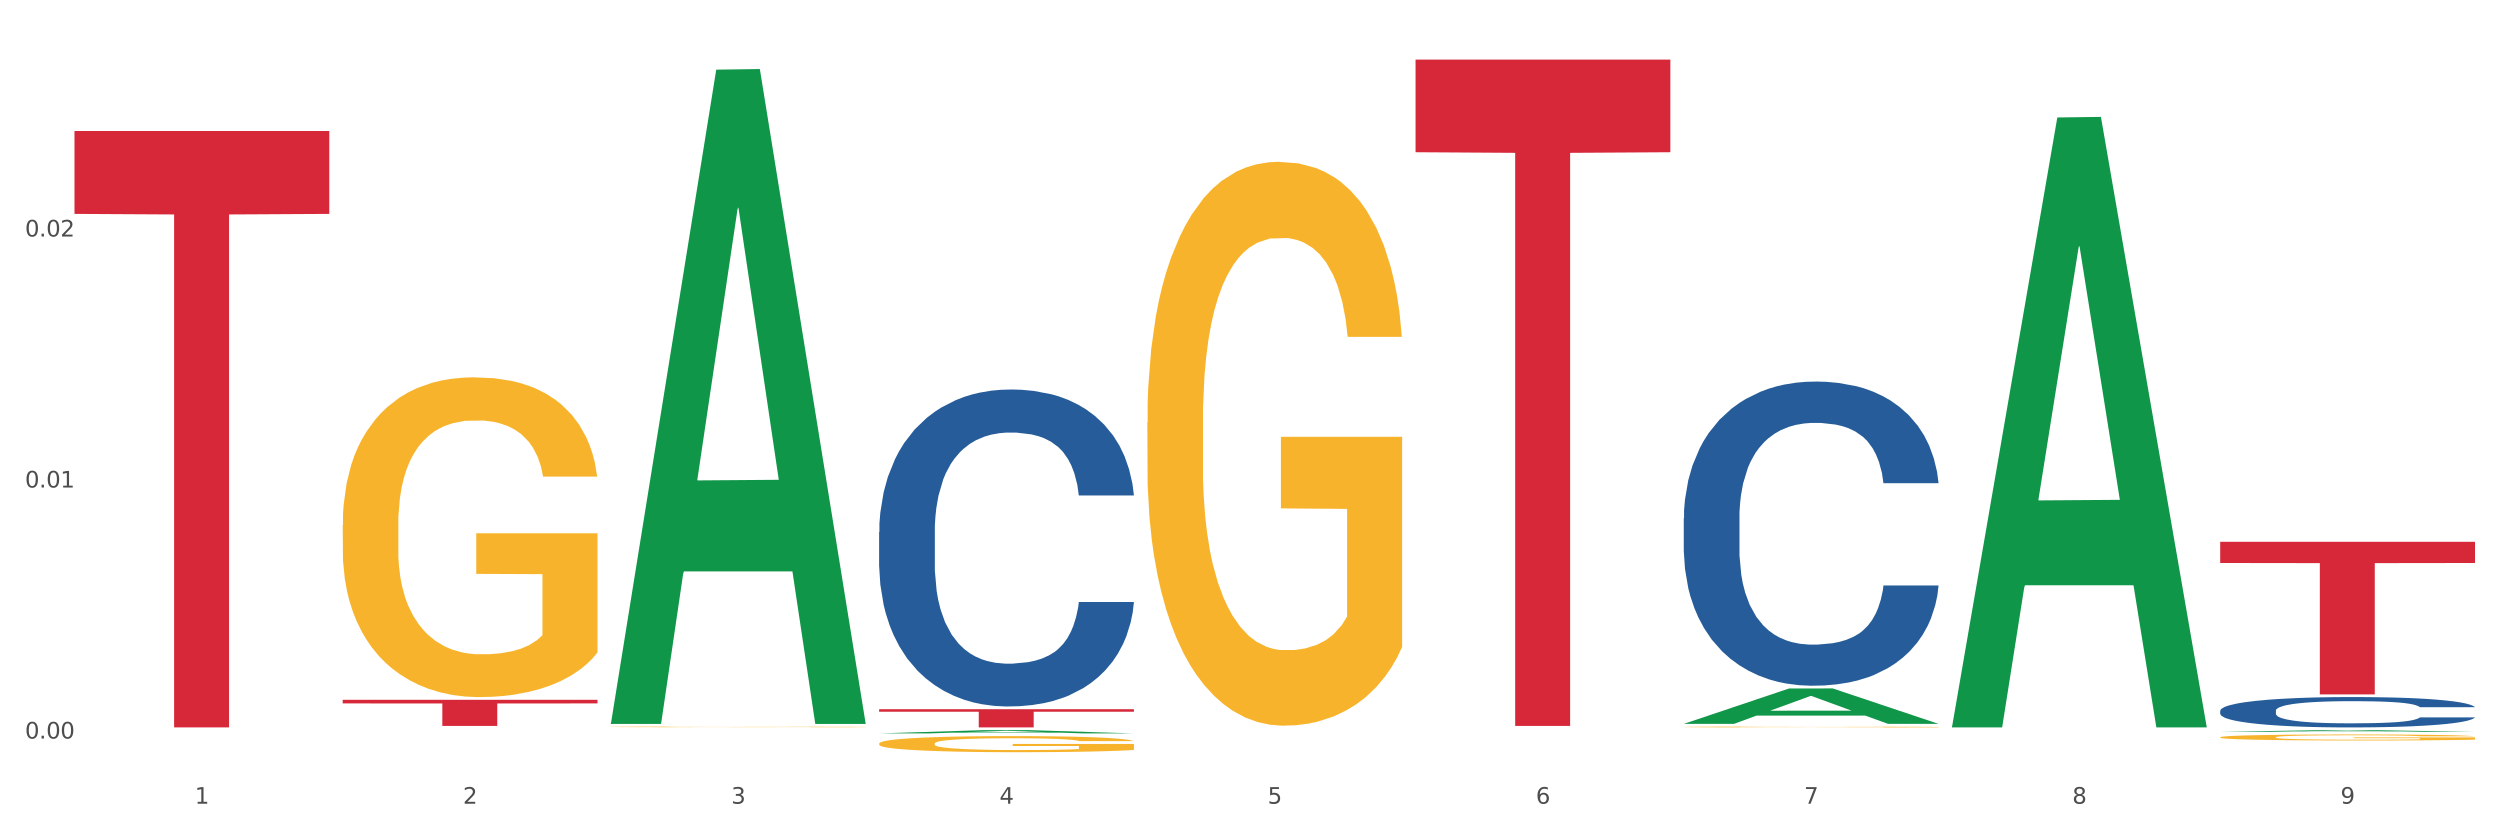 <?xml version="1.0" encoding="utf-8" standalone="no"?>
<!DOCTYPE svg PUBLIC "-//W3C//DTD SVG 1.1//EN"
  "http://www.w3.org/Graphics/SVG/1.1/DTD/svg11.dtd">
<svg xmlns:xlink="http://www.w3.org/1999/xlink" width="1080pt" height="360pt" viewBox="0 0 1080 360" xmlns="http://www.w3.org/2000/svg" version="1.1">
 <rect x="0" y="0" width="1080" height="360" fill="#333333" stroke="none"/>
 <defs>
  <style type="text/css">*{stroke-linejoin: round; stroke-linecap: butt}</style>
 </defs>
 <g id="figure_1">
  <g id="patch_1">
   <path d="M 0 360 
L 1080 360 
L 1080 0 
L 0 0 
z
" style="fill: #ffffff; stroke: #ffffff; stroke-linejoin: miter"/>
  </g>
  <g id="axes_1">
   <g id="matplotlib.axis_1">
    <g id="xtick_1">
     <g id="text_1">
      <!-- 1 -->
      <g style="fill: #4d4d4d" transform="translate(84.159 347.204) scale(0.096 -0.096)">
       <defs>
        <path id="DejaVuSans-31" d="M 794 531 
L 1825 531 
L 1825 4091 
L 703 3866 
L 703 4441 
L 1819 4666 
L 2450 4666 
L 2450 531 
L 3481 531 
L 3481 0 
L 794 0 
L 794 531 
z
" transform="scale(0.016)"/>
       </defs>
       <use xlink:href="#DejaVuSans-31"/>
      </g>
     </g>
    </g>
    <g id="xtick_2">
     <g id="text_2">
      <!-- 2 -->
      <g style="fill: #4d4d4d" transform="translate(200.027 347.204) scale(0.096 -0.096)">
       <defs>
        <path id="DejaVuSans-32" d="M 1228 531 
L 3431 531 
L 3431 0 
L 469 0 
L 469 531 
Q 828 903 1448 1529 
Q 2069 2156 2228 2338 
Q 2531 2678 2651 2914 
Q 2772 3150 2772 3378 
Q 2772 3750 2511 3984 
Q 2250 4219 1831 4219 
Q 1534 4219 1204 4116 
Q 875 4013 500 3803 
L 500 4441 
Q 881 4594 1212 4672 
Q 1544 4750 1819 4750 
Q 2544 4750 2975 4387 
Q 3406 4025 3406 3419 
Q 3406 3131 3298 2873 
Q 3191 2616 2906 2266 
Q 2828 2175 2409 1742 
Q 1991 1309 1228 531 
z
" transform="scale(0.016)"/>
       </defs>
       <use xlink:href="#DejaVuSans-32"/>
      </g>
     </g>
    </g>
    <g id="xtick_3">
     <g id="text_3">
      <!-- 3 -->
      <g style="fill: #4d4d4d" transform="translate(315.896 347.204) scale(0.096 -0.096)">
       <defs>
        <path id="DejaVuSans-33" d="M 2597 2516 
Q 3050 2419 3304 2112 
Q 3559 1806 3559 1356 
Q 3559 666 3084 287 
Q 2609 -91 1734 -91 
Q 1441 -91 1130 -33 
Q 819 25 488 141 
L 488 750 
Q 750 597 1062 519 
Q 1375 441 1716 441 
Q 2309 441 2620 675 
Q 2931 909 2931 1356 
Q 2931 1769 2642 2001 
Q 2353 2234 1838 2234 
L 1294 2234 
L 1294 2753 
L 1863 2753 
Q 2328 2753 2575 2939 
Q 2822 3125 2822 3475 
Q 2822 3834 2567 4026 
Q 2313 4219 1838 4219 
Q 1578 4219 1281 4162 
Q 984 4106 628 3988 
L 628 4550 
Q 988 4650 1302 4700 
Q 1616 4750 1894 4750 
Q 2613 4750 3031 4423 
Q 3450 4097 3450 3541 
Q 3450 3153 3228 2886 
Q 3006 2619 2597 2516 
z
" transform="scale(0.016)"/>
       </defs>
       <use xlink:href="#DejaVuSans-33"/>
      </g>
     </g>
    </g>
    <g id="xtick_4">
     <g id="text_4">
      <!-- 4 -->
      <g style="fill: #4d4d4d" transform="translate(431.765 347.204) scale(0.096 -0.096)">
       <defs>
        <path id="DejaVuSans-34" d="M 2419 4116 
L 825 1625 
L 2419 1625 
L 2419 4116 
z
M 2253 4666 
L 3047 4666 
L 3047 1625 
L 3713 1625 
L 3713 1100 
L 3047 1100 
L 3047 0 
L 2419 0 
L 2419 1100 
L 313 1100 
L 313 1709 
L 2253 4666 
z
" transform="scale(0.016)"/>
       </defs>
       <use xlink:href="#DejaVuSans-34"/>
      </g>
     </g>
    </g>
    <g id="xtick_5">
     <g id="text_5">
      <!-- 5 -->
      <g style="fill: #4d4d4d" transform="translate(547.634 347.204) scale(0.096 -0.096)">
       <defs>
        <path id="DejaVuSans-35" d="M 691 4666 
L 3169 4666 
L 3169 4134 
L 1269 4134 
L 1269 2991 
Q 1406 3038 1543 3061 
Q 1681 3084 1819 3084 
Q 2600 3084 3056 2656 
Q 3513 2228 3513 1497 
Q 3513 744 3044 326 
Q 2575 -91 1722 -91 
Q 1428 -91 1123 -41 
Q 819 9 494 109 
L 494 744 
Q 775 591 1075 516 
Q 1375 441 1709 441 
Q 2250 441 2565 725 
Q 2881 1009 2881 1497 
Q 2881 1984 2565 2268 
Q 2250 2553 1709 2553 
Q 1456 2553 1204 2497 
Q 953 2441 691 2322 
L 691 4666 
z
" transform="scale(0.016)"/>
       </defs>
       <use xlink:href="#DejaVuSans-35"/>
      </g>
     </g>
    </g>
    <g id="xtick_6">
     <g id="text_6">
      <!-- 6 -->
      <g style="fill: #4d4d4d" transform="translate(663.502 347.204) scale(0.096 -0.096)">
       <defs>
        <path id="DejaVuSans-36" d="M 2113 2584 
Q 1688 2584 1439 2293 
Q 1191 2003 1191 1497 
Q 1191 994 1439 701 
Q 1688 409 2113 409 
Q 2538 409 2786 701 
Q 3034 994 3034 1497 
Q 3034 2003 2786 2293 
Q 2538 2584 2113 2584 
z
M 3366 4563 
L 3366 3988 
Q 3128 4100 2886 4159 
Q 2644 4219 2406 4219 
Q 1781 4219 1451 3797 
Q 1122 3375 1075 2522 
Q 1259 2794 1537 2939 
Q 1816 3084 2150 3084 
Q 2853 3084 3261 2657 
Q 3669 2231 3669 1497 
Q 3669 778 3244 343 
Q 2819 -91 2113 -91 
Q 1303 -91 875 529 
Q 447 1150 447 2328 
Q 447 3434 972 4092 
Q 1497 4750 2381 4750 
Q 2619 4750 2861 4703 
Q 3103 4656 3366 4563 
z
" transform="scale(0.016)"/>
       </defs>
       <use xlink:href="#DejaVuSans-36"/>
      </g>
     </g>
    </g>
    <g id="xtick_7">
     <g id="text_7">
      <!-- 7 -->
      <g style="fill: #4d4d4d" transform="translate(779.371 347.204) scale(0.096 -0.096)">
       <defs>
        <path id="DejaVuSans-37" d="M 525 4666 
L 3525 4666 
L 3525 4397 
L 1831 0 
L 1172 0 
L 2766 4134 
L 525 4134 
L 525 4666 
z
" transform="scale(0.016)"/>
       </defs>
       <use xlink:href="#DejaVuSans-37"/>
      </g>
     </g>
    </g>
    <g id="xtick_8">
     <g id="text_8">
      <!-- 8 -->
      <g style="fill: #4d4d4d" transform="translate(895.24 347.204) scale(0.096 -0.096)">
       <defs>
        <path id="DejaVuSans-38" d="M 2034 2216 
Q 1584 2216 1326 1975 
Q 1069 1734 1069 1313 
Q 1069 891 1326 650 
Q 1584 409 2034 409 
Q 2484 409 2743 651 
Q 3003 894 3003 1313 
Q 3003 1734 2745 1975 
Q 2488 2216 2034 2216 
z
M 1403 2484 
Q 997 2584 770 2862 
Q 544 3141 544 3541 
Q 544 4100 942 4425 
Q 1341 4750 2034 4750 
Q 2731 4750 3128 4425 
Q 3525 4100 3525 3541 
Q 3525 3141 3298 2862 
Q 3072 2584 2669 2484 
Q 3125 2378 3379 2068 
Q 3634 1759 3634 1313 
Q 3634 634 3220 271 
Q 2806 -91 2034 -91 
Q 1263 -91 848 271 
Q 434 634 434 1313 
Q 434 1759 690 2068 
Q 947 2378 1403 2484 
z
M 1172 3481 
Q 1172 3119 1398 2916 
Q 1625 2713 2034 2713 
Q 2441 2713 2670 2916 
Q 2900 3119 2900 3481 
Q 2900 3844 2670 4047 
Q 2441 4250 2034 4250 
Q 1625 4250 1398 4047 
Q 1172 3844 1172 3481 
z
" transform="scale(0.016)"/>
       </defs>
       <use xlink:href="#DejaVuSans-38"/>
      </g>
     </g>
    </g>
    <g id="xtick_9">
     <g id="text_9">
      <!-- 9 -->
      <g style="fill: #4d4d4d" transform="translate(1011.108 347.204) scale(0.096 -0.096)">
       <defs>
        <path id="DejaVuSans-39" d="M 703 97 
L 703 672 
Q 941 559 1184 500 
Q 1428 441 1663 441 
Q 2288 441 2617 861 
Q 2947 1281 2994 2138 
Q 2813 1869 2534 1725 
Q 2256 1581 1919 1581 
Q 1219 1581 811 2004 
Q 403 2428 403 3163 
Q 403 3881 828 4315 
Q 1253 4750 1959 4750 
Q 2769 4750 3195 4129 
Q 3622 3509 3622 2328 
Q 3622 1225 3098 567 
Q 2575 -91 1691 -91 
Q 1453 -91 1209 -44 
Q 966 3 703 97 
z
M 1959 2075 
Q 2384 2075 2632 2365 
Q 2881 2656 2881 3163 
Q 2881 3666 2632 3958 
Q 2384 4250 1959 4250 
Q 1534 4250 1286 3958 
Q 1038 3666 1038 3163 
Q 1038 2656 1286 2365 
Q 1534 2075 1959 2075 
z
" transform="scale(0.016)"/>
       </defs>
       <use xlink:href="#DejaVuSans-39"/>
      </g>
     </g>
    </g>
    <g id="xtick_10"/>
    <g id="xtick_11"/>
    <g id="xtick_12"/>
    <g id="xtick_13"/>
    <g id="xtick_14"/>
    <g id="xtick_15"/>
    <g id="xtick_16"/>
    <g id="xtick_17"/>
   </g>
   <g id="matplotlib.axis_2">
    <g id="ytick_1">
     <g id="text_10">
      <!-- 0.00 -->
      <g style="fill: #4d4d4d" transform="translate(10.8 319.051) scale(0.096 -0.096)">
       <defs>
        <path id="DejaVuSans-30" d="M 2034 4250 
Q 1547 4250 1301 3770 
Q 1056 3291 1056 2328 
Q 1056 1369 1301 889 
Q 1547 409 2034 409 
Q 2525 409 2770 889 
Q 3016 1369 3016 2328 
Q 3016 3291 2770 3770 
Q 2525 4250 2034 4250 
z
M 2034 4750 
Q 2819 4750 3233 4129 
Q 3647 3509 3647 2328 
Q 3647 1150 3233 529 
Q 2819 -91 2034 -91 
Q 1250 -91 836 529 
Q 422 1150 422 2328 
Q 422 3509 836 4129 
Q 1250 4750 2034 4750 
z
" transform="scale(0.016)"/>
        <path id="DejaVuSans-2e" d="M 684 794 
L 1344 794 
L 1344 0 
L 684 0 
L 684 794 
z
" transform="scale(0.016)"/>
       </defs>
       <use xlink:href="#DejaVuSans-30"/>
       <use xlink:href="#DejaVuSans-2e" transform="translate(63.623 0)"/>
       <use xlink:href="#DejaVuSans-30" transform="translate(95.41 0)"/>
       <use xlink:href="#DejaVuSans-30" transform="translate(159.033 0)"/>
      </g>
     </g>
    </g>
    <g id="ytick_2">
     <g id="text_11">
      <!-- 0.01 -->
      <g style="fill: #4d4d4d" transform="translate(10.8 210.611) scale(0.096 -0.096)">
       <use xlink:href="#DejaVuSans-30"/>
       <use xlink:href="#DejaVuSans-2e" transform="translate(63.623 0)"/>
       <use xlink:href="#DejaVuSans-30" transform="translate(95.41 0)"/>
       <use xlink:href="#DejaVuSans-31" transform="translate(159.033 0)"/>
      </g>
     </g>
    </g>
    <g id="ytick_3">
     <g id="text_12">
      <!-- 0.02 -->
      <g style="fill: #4d4d4d" transform="translate(10.8 102.171) scale(0.096 -0.096)">
       <use xlink:href="#DejaVuSans-30"/>
       <use xlink:href="#DejaVuSans-2e" transform="translate(63.623 0)"/>
       <use xlink:href="#DejaVuSans-30" transform="translate(95.41 0)"/>
       <use xlink:href="#DejaVuSans-32" transform="translate(159.033 0)"/>
      </g>
     </g>
    </g>
    <g id="ytick_4"/>
    <g id="ytick_5"/>
    <g id="ytick_6"/>
   </g>
   <g id="PolyCollection_1">
    <path d="M 263.912 312.197 
L 264.026 311.931 
L 309.418 30.089 
L 328.255 29.824 
L 373.988 312.728 
L 352.2 312.728 
L 342.327 246.85 
L 295.46 246.85 
L 295.119 247.913 
L 285.587 312.728 
L 263.912 312.728 
L 263.912 312.197 
L 301.361 207.536 
L 336.426 207.27 
L 319.064 90.123 
L 318.837 89.592 
L 318.61 90.389 
L 301.247 207.27 
L 301.361 207.536 
L 263.912 312.197 
z
" clip-path="url(#pe4e78787ea)" style="fill: #109648"/>
    <path d="M 379.781 321.21 
L 379.911 321.203 
L 379.911 320.975 
L 380.171 320.778 
L 381.471 320.302 
L 383.42 319.908 
L 384.85 319.698 
L 386.279 319.527 
L 387.969 319.355 
L 390.048 319.178 
L 393.817 318.917 
L 396.156 318.784 
L 399.015 318.644 
L 404.213 318.441 
L 407.982 318.327 
L 411.881 318.232 
L 418.249 318.117 
L 422.408 318.067 
L 426.826 318.028 
L 432.155 318.003 
L 436.183 317.997 
L 445.021 318.016 
L 452.558 318.073 
L 456.197 318.117 
L 460.876 318.194 
L 463.345 318.244 
L 467.374 318.346 
L 471.532 318.479 
L 474.391 318.594 
L 478.68 318.809 
L 481.929 319.025 
L 484.918 319.292 
L 486.477 319.476 
L 487.647 319.648 
L 488.687 319.844 
L 489.726 320.156 
L 466.334 320.156 
L 465.424 319.933 
L 463.995 319.724 
L 461.915 319.521 
L 460.096 319.394 
L 456.977 319.235 
L 454.118 319.133 
L 451.129 319.057 
L 447.49 318.994 
L 444.631 318.962 
L 440.602 318.936 
L 432.674 318.943 
L 427.346 318.994 
L 423.707 319.057 
L 421.368 319.114 
L 419.289 319.178 
L 416.949 319.267 
L 414.22 319.4 
L 412.271 319.521 
L 410.322 319.673 
L 408.762 319.825 
L 407.332 320.003 
L 406.163 320.194 
L 405.253 320.39 
L 404.473 320.632 
L 403.824 321.032 
L 403.824 321.902 
L 404.083 322.099 
L 404.733 322.359 
L 405.513 322.556 
L 406.813 322.791 
L 407.982 322.949 
L 410.192 323.178 
L 412.661 323.368 
L 414.61 323.489 
L 416.56 323.591 
L 419.938 323.73 
L 423.707 323.845 
L 426.956 323.915 
L 431.375 323.978 
L 434.364 324.003 
L 436.963 324.016 
L 443.331 324.016 
L 447.88 323.997 
L 452.948 323.953 
L 456.847 323.895 
L 460.096 323.826 
L 463.735 323.711 
L 466.074 323.603 
L 466.074 322.276 
L 437.483 322.27 
L 437.483 321.387 
L 489.856 321.387 
L 489.856 323.978 
L 487.647 324.111 
L 485.178 324.232 
L 482.579 324.34 
L 478.68 324.473 
L 474.001 324.6 
L 469.843 324.689 
L 465.424 324.765 
L 460.226 324.835 
L 453.468 324.899 
L 449.309 324.924 
L 444.111 324.943 
L 438.003 324.95 
L 432.674 324.937 
L 427.476 324.905 
L 422.018 324.848 
L 416.69 324.765 
L 412.661 324.683 
L 408.632 324.581 
L 404.343 324.448 
L 400.964 324.321 
L 398.365 324.207 
L 395.506 324.061 
L 392.387 323.87 
L 390.048 323.699 
L 387.969 323.521 
L 385.759 323.292 
L 384.2 323.095 
L 382.64 322.848 
L 381.731 322.664 
L 380.691 322.378 
L 379.911 321.978 
L 379.781 321.21 
z
" clip-path="url(#pe4e78787ea)" style="fill: #f7b32b"/>
    <path d="M 495.65 182.469 
L 495.78 182.247 
L 495.78 174.238 
L 496.04 167.341 
L 497.339 150.656 
L 499.289 136.862 
L 500.718 129.52 
L 502.148 123.514 
L 503.837 117.507 
L 505.917 111.278 
L 509.685 102.156 
L 512.025 97.484 
L 514.884 92.59 
L 520.082 85.47 
L 523.851 81.466 
L 527.75 78.129 
L 534.118 74.124 
L 538.276 72.344 
L 542.695 71.01 
L 548.023 70.12 
L 552.052 69.897 
L 560.889 70.565 
L 568.427 72.567 
L 572.066 74.124 
L 576.744 76.794 
L 579.214 78.574 
L 583.242 82.133 
L 587.401 86.805 
L 590.26 90.81 
L 594.549 98.374 
L 597.798 105.938 
L 600.787 115.282 
L 602.346 121.734 
L 603.516 127.741 
L 604.556 134.637 
L 605.595 145.539 
L 582.203 145.539 
L 581.293 137.752 
L 579.863 130.41 
L 577.784 123.291 
L 575.965 118.842 
L 572.846 113.28 
L 569.986 109.72 
L 566.997 107.051 
L 563.359 104.826 
L 560.499 103.713 
L 556.471 102.824 
L 548.543 103.046 
L 543.215 104.826 
L 539.576 107.051 
L 537.237 109.053 
L 535.157 111.278 
L 532.818 114.392 
L 530.089 119.064 
L 528.14 123.291 
L 526.19 128.631 
L 524.631 133.97 
L 523.201 140.199 
L 522.032 146.874 
L 521.122 153.77 
L 520.342 162.224 
L 519.692 176.24 
L 519.692 206.719 
L 519.952 213.616 
L 520.602 222.737 
L 521.382 229.634 
L 522.681 237.866 
L 523.851 243.428 
L 526.06 251.437 
L 528.529 258.111 
L 530.479 262.338 
L 532.428 265.897 
L 535.807 270.792 
L 539.576 274.796 
L 542.825 277.244 
L 547.244 279.468 
L 550.233 280.358 
L 552.832 280.803 
L 559.2 280.803 
L 563.748 280.136 
L 568.817 278.579 
L 572.716 276.576 
L 575.965 274.129 
L 579.603 270.124 
L 581.943 266.342 
L 581.943 219.845 
L 553.352 219.623 
L 553.352 188.699 
L 605.725 188.699 
L 605.725 279.468 
L 603.516 284.14 
L 601.047 288.367 
L 598.447 292.149 
L 594.549 296.821 
L 589.87 301.271 
L 585.711 304.386 
L 581.293 307.055 
L 576.094 309.503 
L 569.337 311.727 
L 565.178 312.617 
L 559.98 313.285 
L 553.871 313.507 
L 548.543 313.062 
L 543.345 311.95 
L 537.887 309.947 
L 532.558 307.055 
L 528.529 304.163 
L 524.501 300.604 
L 520.212 295.932 
L 516.833 291.482 
L 514.234 287.478 
L 511.375 282.361 
L 508.256 275.686 
L 505.917 269.68 
L 503.837 263.45 
L 501.628 255.441 
L 500.068 248.544 
L 498.509 239.868 
L 497.599 233.416 
L 496.56 223.405 
L 495.78 209.389 
L 495.65 182.469 
z
" clip-path="url(#pe4e78787ea)" style="fill: #f7b32b"/>
    <path d="M 727.387 314.049 
L 727.517 314.048 
L 727.517 314.036 
L 727.777 314.026 
L 729.077 314.001 
L 731.026 313.98 
L 732.456 313.969 
L 733.885 313.96 
L 735.575 313.951 
L 737.654 313.942 
L 741.423 313.928 
L 743.762 313.921 
L 746.621 313.914 
L 751.82 313.903 
L 755.588 313.897 
L 759.487 313.892 
L 765.855 313.886 
L 770.014 313.884 
L 774.432 313.882 
L 779.761 313.88 
L 783.789 313.88 
L 792.627 313.881 
L 800.164 313.884 
L 803.803 313.886 
L 808.482 313.89 
L 810.951 313.893 
L 814.98 313.898 
L 819.138 313.905 
L 821.997 313.911 
L 826.286 313.923 
L 829.535 313.934 
L 832.524 313.948 
L 834.084 313.958 
L 835.253 313.967 
L 836.293 313.977 
L 837.333 313.993 
L 813.94 313.993 
L 813.03 313.982 
L 811.601 313.971 
L 809.521 313.96 
L 807.702 313.953 
L 804.583 313.945 
L 801.724 313.94 
L 798.735 313.936 
L 795.096 313.932 
L 792.237 313.931 
L 788.208 313.929 
L 780.281 313.93 
L 774.952 313.932 
L 771.313 313.936 
L 768.974 313.939 
L 766.895 313.942 
L 764.556 313.947 
L 761.826 313.954 
L 759.877 313.96 
L 757.928 313.968 
L 756.368 313.976 
L 754.939 313.985 
L 753.769 313.995 
L 752.859 314.006 
L 752.08 314.018 
L 751.43 314.039 
L 751.43 314.085 
L 751.69 314.095 
L 752.339 314.109 
L 753.119 314.12 
L 754.419 314.132 
L 755.588 314.14 
L 757.798 314.152 
L 760.267 314.162 
L 762.216 314.169 
L 764.166 314.174 
L 767.545 314.181 
L 771.313 314.187 
L 774.562 314.191 
L 778.981 314.194 
L 781.97 314.196 
L 784.569 314.196 
L 790.937 314.196 
L 795.486 314.195 
L 800.554 314.193 
L 804.453 314.19 
L 807.702 314.186 
L 811.341 314.18 
L 813.68 314.175 
L 813.68 314.105 
L 785.089 314.105 
L 785.089 314.058 
L 837.463 314.058 
L 837.463 314.194 
L 835.253 314.201 
L 832.784 314.208 
L 830.185 314.213 
L 826.286 314.22 
L 821.608 314.227 
L 817.449 314.232 
L 813.03 314.236 
L 807.832 314.239 
L 801.074 314.243 
L 796.915 314.244 
L 791.717 314.245 
L 785.609 314.245 
L 780.281 314.245 
L 775.082 314.243 
L 769.624 314.24 
L 764.296 314.236 
L 760.267 314.231 
L 756.238 314.226 
L 751.95 314.219 
L 748.571 314.212 
L 745.971 314.206 
L 743.112 314.199 
L 739.993 314.189 
L 737.654 314.18 
L 735.575 314.17 
L 733.365 314.158 
L 731.806 314.148 
L 730.246 314.135 
L 729.337 314.125 
L 728.297 314.11 
L 727.517 314.089 
L 727.387 314.049 
z
" clip-path="url(#pe4e78787ea)" style="fill: #f7b32b"/>
    <path d="M 959.125 318.496 
L 959.255 318.493 
L 959.255 318.408 
L 959.515 318.334 
L 960.814 318.156 
L 962.764 318.009 
L 964.193 317.931 
L 965.623 317.867 
L 967.312 317.803 
L 969.391 317.736 
L 973.16 317.639 
L 975.5 317.589 
L 978.359 317.537 
L 983.557 317.461 
L 987.326 317.418 
L 991.225 317.383 
L 997.593 317.34 
L 1001.751 317.321 
L 1006.17 317.307 
L 1011.498 317.297 
L 1015.527 317.295 
L 1024.364 317.302 
L 1031.902 317.323 
L 1035.541 317.34 
L 1040.219 317.369 
L 1042.688 317.388 
L 1046.717 317.426 
L 1050.876 317.475 
L 1053.735 317.518 
L 1058.024 317.599 
L 1061.273 317.679 
L 1064.262 317.779 
L 1065.821 317.848 
L 1066.991 317.912 
L 1068.03 317.986 
L 1069.07 318.102 
L 1045.677 318.102 
L 1044.768 318.019 
L 1043.338 317.94 
L 1041.259 317.865 
L 1039.439 317.817 
L 1036.32 317.758 
L 1033.461 317.72 
L 1030.472 317.691 
L 1026.833 317.668 
L 1023.974 317.656 
L 1019.946 317.646 
L 1012.018 317.649 
L 1006.69 317.668 
L 1003.051 317.691 
L 1000.712 317.713 
L 998.632 317.736 
L 996.293 317.77 
L 993.564 317.819 
L 991.614 317.865 
L 989.665 317.921 
L 988.106 317.978 
L 986.676 318.045 
L 985.506 318.116 
L 984.597 318.19 
L 983.817 318.28 
L 983.167 318.429 
L 983.167 318.754 
L 983.427 318.828 
L 984.077 318.925 
L 984.857 318.999 
L 986.156 319.087 
L 987.326 319.146 
L 989.535 319.231 
L 992.004 319.302 
L 993.954 319.348 
L 995.903 319.385 
L 999.282 319.438 
L 1003.051 319.48 
L 1006.3 319.507 
L 1010.718 319.53 
L 1013.708 319.54 
L 1016.307 319.544 
L 1022.675 319.544 
L 1027.223 319.537 
L 1032.292 319.521 
L 1036.19 319.499 
L 1039.439 319.473 
L 1043.078 319.431 
L 1045.418 319.39 
L 1045.418 318.894 
L 1016.827 318.892 
L 1016.827 318.562 
L 1069.2 318.562 
L 1069.2 319.53 
L 1066.991 319.58 
L 1064.521 319.625 
L 1061.922 319.665 
L 1058.024 319.715 
L 1053.345 319.763 
L 1049.186 319.796 
L 1044.768 319.824 
L 1039.569 319.851 
L 1032.811 319.874 
L 1028.653 319.884 
L 1023.454 319.891 
L 1017.346 319.893 
L 1012.018 319.889 
L 1006.82 319.877 
L 1001.361 319.855 
L 996.033 319.824 
L 992.004 319.794 
L 987.976 319.756 
L 983.687 319.706 
L 980.308 319.658 
L 977.709 319.616 
L 974.85 319.561 
L 971.731 319.49 
L 969.391 319.426 
L 967.312 319.359 
L 965.103 319.274 
L 963.543 319.2 
L 961.984 319.108 
L 961.074 319.039 
L 960.034 318.932 
L 959.255 318.783 
L 959.125 318.496 
z
" clip-path="url(#pe4e78787ea)" style="fill: #f7b32b"/>
    <path d="M 959.125 307.022 
L 959.255 307.01 
L 959.255 306.675 
L 959.645 306.219 
L 961.076 305.381 
L 962.898 304.746 
L 966.021 304.003 
L 967.712 303.692 
L 969.924 303.345 
L 974.478 302.782 
L 979.683 302.302 
L 983.326 302.039 
L 986.058 301.871 
L 992.173 301.572 
L 995.686 301.44 
L 999.33 301.332 
L 1002.452 301.26 
L 1007.657 301.176 
L 1011.82 301.141 
L 1016.635 301.129 
L 1020.668 301.141 
L 1026.003 301.188 
L 1033.809 301.332 
L 1036.802 301.416 
L 1040.835 301.56 
L 1044.999 301.751 
L 1048.382 301.943 
L 1052.285 302.219 
L 1056.319 302.578 
L 1060.222 303.033 
L 1062.955 303.452 
L 1065.167 303.896 
L 1067.118 304.435 
L 1068.549 305.022 
L 1069.2 305.513 
L 1045.389 305.513 
L 1044.739 305.07 
L 1043.438 304.59 
L 1042.137 304.267 
L 1040.705 304.003 
L 1038.493 303.704 
L 1036.542 303.512 
L 1033.289 303.285 
L 1030.296 303.141 
L 1027.824 303.057 
L 1024.832 302.985 
L 1018.456 302.913 
L 1013.902 302.913 
L 1011.04 302.937 
L 1007.527 302.997 
L 1004.534 303.081 
L 1001.021 303.225 
L 998.289 303.381 
L 995.556 303.584 
L 993.995 303.728 
L 991.653 303.991 
L 990.092 304.207 
L 988.01 304.578 
L 986.839 304.842 
L 984.757 305.525 
L 983.846 306.028 
L 983.456 306.375 
L 983.196 306.759 
L 983.196 308.627 
L 983.976 309.466 
L 984.627 309.825 
L 985.668 310.232 
L 987.619 310.759 
L 990.482 311.275 
L 993.474 311.646 
L 995.947 311.873 
L 998.289 312.041 
L 1000.631 312.173 
L 1003.493 312.293 
L 1005.835 312.365 
L 1009.348 312.436 
L 1013.512 312.472 
L 1016.765 312.472 
L 1023.4 312.412 
L 1026.393 312.353 
L 1029.255 312.269 
L 1032.378 312.137 
L 1034.85 311.993 
L 1036.282 311.885 
L 1038.624 311.658 
L 1040.445 311.418 
L 1042.006 311.143 
L 1043.047 310.903 
L 1044.218 310.544 
L 1045.129 310.137 
L 1045.389 309.921 
L 1069.2 309.921 
L 1068.68 310.352 
L 1067.769 310.771 
L 1065.947 311.334 
L 1064.516 311.658 
L 1062.304 312.053 
L 1059.962 312.389 
L 1056.709 312.76 
L 1053.717 313.035 
L 1050.594 313.275 
L 1047.211 313.491 
L 1041.096 313.79 
L 1038.884 313.874 
L 1034.2 314.018 
L 1030.557 314.101 
L 1025.222 314.185 
L 1019.757 314.233 
L 1014.032 314.245 
L 1008.958 314.221 
L 1003.363 314.149 
L 999.85 314.078 
L 995.947 313.97 
L 991.393 313.802 
L 987.099 313.598 
L 983.065 313.359 
L 979.292 313.083 
L 975.779 312.772 
L 971.225 312.257 
L 967.842 311.754 
L 965.37 311.286 
L 963.679 310.891 
L 961.987 310.388 
L 961.076 310.041 
L 959.645 309.202 
L 959.125 308.424 
L 959.125 307.022 
z
" clip-path="url(#pe4e78787ea)" style="fill: #255c99"/>
    <path d="M 727.387 223.875 
L 727.517 223.755 
L 727.517 220.395 
L 727.908 215.835 
L 729.339 207.434 
L 731.161 201.073 
L 734.283 193.633 
L 735.975 190.512 
L 738.187 187.032 
L 742.741 181.392 
L 747.945 176.591 
L 751.588 173.951 
L 754.321 172.271 
L 760.436 169.27 
L 763.949 167.95 
L 767.592 166.87 
L 770.715 166.15 
L 775.919 165.31 
L 780.083 164.95 
L 784.897 164.83 
L 788.931 164.95 
L 794.265 165.43 
L 802.072 166.87 
L 805.065 167.71 
L 809.098 169.15 
L 813.262 171.071 
L 816.645 172.991 
L 820.548 175.751 
L 824.581 179.351 
L 828.485 183.912 
L 831.217 188.112 
L 833.429 192.553 
L 835.381 197.953 
L 836.812 203.834 
L 837.463 208.754 
L 813.652 208.754 
L 813.001 204.314 
L 811.7 199.513 
L 810.399 196.273 
L 808.968 193.633 
L 806.756 190.632 
L 804.804 188.712 
L 801.551 186.432 
L 798.559 184.992 
L 796.087 184.152 
L 793.094 183.432 
L 786.719 182.712 
L 782.165 182.712 
L 779.302 182.952 
L 775.789 183.552 
L 772.797 184.392 
L 769.284 185.832 
L 766.551 187.392 
L 763.819 189.432 
L 762.257 190.872 
L 759.915 193.513 
L 758.354 195.673 
L 756.272 199.393 
L 755.101 202.033 
L 753.019 208.874 
L 752.109 213.914 
L 751.718 217.395 
L 751.458 221.235 
L 751.458 239.957 
L 752.239 248.357 
L 752.889 251.958 
L 753.93 256.038 
L 755.882 261.319 
L 758.744 266.479 
L 761.737 270.199 
L 764.209 272.48 
L 766.551 274.16 
L 768.893 275.48 
L 771.756 276.68 
L 774.098 277.4 
L 777.611 278.12 
L 781.774 278.48 
L 785.027 278.48 
L 791.663 277.88 
L 794.656 277.28 
L 797.518 276.44 
L 800.641 275.12 
L 803.113 273.68 
L 804.544 272.6 
L 806.886 270.319 
L 808.708 267.919 
L 810.269 265.159 
L 811.31 262.759 
L 812.481 259.158 
L 813.392 255.078 
L 813.652 252.918 
L 837.463 252.918 
L 836.942 257.238 
L 836.031 261.439 
L 834.21 267.079 
L 832.779 270.319 
L 830.567 274.28 
L 828.225 277.64 
L 824.972 281.36 
L 821.979 284.121 
L 818.856 286.521 
L 815.474 288.681 
L 809.358 291.681 
L 807.146 292.521 
L 802.462 293.961 
L 798.819 294.801 
L 793.485 295.642 
L 788.02 296.122 
L 782.295 296.242 
L 777.22 296.002 
L 771.626 295.281 
L 768.113 294.561 
L 764.209 293.481 
L 759.655 291.801 
L 755.362 289.761 
L 751.328 287.361 
L 747.555 284.601 
L 744.042 281.48 
L 739.488 276.32 
L 736.105 271.279 
L 733.633 266.599 
L 731.941 262.639 
L 730.25 257.598 
L 729.339 254.118 
L 727.908 245.717 
L 727.387 237.916 
L 727.387 223.875 
z
" clip-path="url(#pe4e78787ea)" style="fill: #255c99"/>
    <path d="M 379.781 229.791 
L 379.911 229.665 
L 379.911 226.164 
L 380.302 221.411 
L 381.733 212.657 
L 383.554 206.029 
L 386.677 198.275 
L 388.369 195.023 
L 390.58 191.396 
L 395.134 185.518 
L 400.339 180.516 
L 403.982 177.764 
L 406.714 176.014 
L 412.83 172.887 
L 416.343 171.511 
L 419.986 170.386 
L 423.109 169.635 
L 428.313 168.76 
L 432.477 168.385 
L 437.291 168.26 
L 441.324 168.385 
L 446.659 168.885 
L 454.466 170.386 
L 457.458 171.261 
L 461.492 172.762 
L 465.655 174.763 
L 469.038 176.764 
L 472.942 179.64 
L 476.975 183.392 
L 480.879 188.145 
L 483.611 192.522 
L 485.823 197.149 
L 487.775 202.777 
L 489.206 208.905 
L 489.856 214.033 
L 466.046 214.033 
L 465.395 209.405 
L 464.094 204.403 
L 462.793 201.026 
L 461.362 198.275 
L 459.15 195.148 
L 457.198 193.147 
L 453.945 190.771 
L 450.953 189.27 
L 448.481 188.395 
L 445.488 187.644 
L 439.113 186.894 
L 434.559 186.894 
L 431.696 187.144 
L 428.183 187.769 
L 425.19 188.645 
L 421.677 190.146 
L 418.945 191.771 
L 416.213 193.898 
L 414.651 195.398 
L 412.309 198.15 
L 410.748 200.401 
L 408.666 204.278 
L 407.495 207.029 
L 405.413 214.158 
L 404.503 219.41 
L 404.112 223.037 
L 403.852 227.039 
L 403.852 246.549 
L 404.633 255.303 
L 405.283 259.055 
L 406.324 263.307 
L 408.276 268.81 
L 411.138 274.188 
L 414.131 278.065 
L 416.603 280.441 
L 418.945 282.192 
L 421.287 283.567 
L 424.15 284.818 
L 426.492 285.568 
L 430.005 286.319 
L 434.168 286.694 
L 437.421 286.694 
L 444.057 286.069 
L 447.049 285.443 
L 449.912 284.568 
L 453.035 283.192 
L 455.507 281.692 
L 456.938 280.566 
L 459.28 278.19 
L 461.102 275.689 
L 462.663 272.812 
L 463.704 270.311 
L 464.875 266.559 
L 465.786 262.307 
L 466.046 260.056 
L 489.856 260.056 
L 489.336 264.558 
L 488.425 268.935 
L 486.604 274.813 
L 485.172 278.19 
L 482.96 282.317 
L 480.618 285.819 
L 477.366 289.696 
L 474.373 292.572 
L 471.25 295.073 
L 467.867 297.324 
L 461.752 300.451 
L 459.54 301.326 
L 454.856 302.827 
L 451.213 303.703 
L 445.878 304.578 
L 440.414 305.078 
L 434.689 305.203 
L 429.614 304.953 
L 424.019 304.203 
L 420.506 303.452 
L 416.603 302.327 
L 412.049 300.576 
L 407.755 298.45 
L 403.722 295.949 
L 399.949 293.072 
L 396.436 289.821 
L 391.882 284.443 
L 388.499 279.19 
L 386.027 274.313 
L 384.335 270.186 
L 382.644 264.933 
L 381.733 261.306 
L 380.302 252.552 
L 379.781 244.423 
L 379.781 229.791 
z
" clip-path="url(#pe4e78787ea)" style="fill: #255c99"/>
    <path d="M 32.175 56.598 
L 142.25 56.598 
L 142.25 92.403 
L 98.951 92.645 
L 98.951 314.245 
L 75.214 314.245 
L 75.214 92.645 
L 32.175 92.403 
L 32.175 56.84 
L 32.175 56.598 
z
" clip-path="url(#pe4e78787ea)" style="fill: #d62839"/>
    <path d="M 148.044 302.31 
L 258.119 302.31 
L 258.119 303.88 
L 214.819 303.891 
L 214.819 313.608 
L 191.083 313.608 
L 191.083 303.891 
L 148.044 303.88 
L 148.044 302.32 
L 148.044 302.31 
z
" clip-path="url(#pe4e78787ea)" style="fill: #d62839"/>
    <path d="M 263.912 314.016 
L 264.042 314.015 
L 264.042 314.006 
L 264.302 313.998 
L 265.602 313.979 
L 267.551 313.963 
L 268.981 313.955 
L 270.41 313.948 
L 272.1 313.941 
L 274.179 313.934 
L 277.948 313.924 
L 280.287 313.918 
L 283.146 313.913 
L 288.345 313.905 
L 292.114 313.9 
L 296.012 313.896 
L 302.38 313.892 
L 306.539 313.89 
L 310.958 313.888 
L 316.286 313.887 
L 320.315 313.887 
L 329.152 313.888 
L 336.689 313.89 
L 340.328 313.892 
L 345.007 313.895 
L 347.476 313.897 
L 351.505 313.901 
L 355.663 313.906 
L 358.523 313.911 
L 362.811 313.919 
L 366.06 313.928 
L 369.049 313.939 
L 370.609 313.946 
L 371.778 313.953 
L 372.818 313.961 
L 373.858 313.973 
L 350.465 313.973 
L 349.555 313.965 
L 348.126 313.956 
L 346.047 313.948 
L 344.227 313.943 
L 341.108 313.936 
L 338.249 313.932 
L 335.26 313.929 
L 331.621 313.927 
L 328.762 313.926 
L 324.733 313.924 
L 316.806 313.925 
L 311.477 313.927 
L 307.839 313.929 
L 305.499 313.932 
L 303.42 313.934 
L 301.081 313.938 
L 298.352 313.943 
L 296.402 313.948 
L 294.453 313.954 
L 292.893 313.96 
L 291.464 313.967 
L 290.294 313.975 
L 289.384 313.983 
L 288.605 313.993 
L 287.955 314.009 
L 287.955 314.043 
L 288.215 314.051 
L 288.865 314.062 
L 289.644 314.07 
L 290.944 314.079 
L 292.114 314.086 
L 294.323 314.095 
L 296.792 314.102 
L 298.741 314.107 
L 300.691 314.111 
L 304.07 314.117 
L 307.839 314.121 
L 311.088 314.124 
L 315.506 314.127 
L 318.495 314.128 
L 321.094 314.128 
L 327.462 314.128 
L 332.011 314.128 
L 337.079 314.126 
L 340.978 314.124 
L 344.227 314.121 
L 347.866 314.116 
L 350.205 314.112 
L 350.205 314.059 
L 321.614 314.058 
L 321.614 314.023 
L 373.988 314.023 
L 373.988 314.127 
L 371.778 314.132 
L 369.309 314.137 
L 366.71 314.141 
L 362.811 314.147 
L 358.133 314.152 
L 353.974 314.155 
L 349.555 314.158 
L 344.357 314.161 
L 337.599 314.164 
L 333.44 314.165 
L 328.242 314.166 
L 322.134 314.166 
L 316.806 314.165 
L 311.607 314.164 
L 306.149 314.162 
L 300.821 314.158 
L 296.792 314.155 
L 292.763 314.151 
L 288.475 314.146 
L 285.096 314.141 
L 282.497 314.136 
L 279.637 314.13 
L 276.518 314.122 
L 274.179 314.116 
L 272.1 314.108 
L 269.891 314.099 
L 268.331 314.091 
L 266.772 314.081 
L 265.862 314.074 
L 264.822 314.063 
L 264.042 314.047 
L 263.912 314.016 
z
" clip-path="url(#pe4e78787ea)" style="fill: #f7b32b"/>
    <path d="M 611.519 25.759 
L 721.594 25.759 
L 721.594 65.761 
L 678.294 66.031 
L 678.294 313.609 
L 654.557 313.609 
L 654.557 66.031 
L 611.519 65.761 
L 611.519 26.03 
L 611.519 25.759 
z
" clip-path="url(#pe4e78787ea)" style="fill: #d62839"/>
    <path d="M 959.125 234.051 
L 1069.2 234.051 
L 1069.2 243.212 
L 1025.9 243.273 
L 1025.9 299.97 
L 1002.164 299.97 
L 1002.164 243.273 
L 959.125 243.212 
L 959.125 234.113 
L 959.125 234.051 
z
" clip-path="url(#pe4e78787ea)" style="fill: #d62839"/>
    <path d="M 379.781 306.362 
L 489.856 306.362 
L 489.856 307.457 
L 446.557 307.465 
L 446.557 314.245 
L 422.82 314.245 
L 422.82 307.465 
L 379.781 307.457 
L 379.781 306.369 
L 379.781 306.362 
z
" clip-path="url(#pe4e78787ea)" style="fill: #d62839"/>
    <path d="M 148.044 226.84 
L 148.174 226.714 
L 148.174 222.172 
L 148.434 218.261 
L 149.733 208.798 
L 151.683 200.976 
L 153.112 196.813 
L 154.542 193.406 
L 156.231 190 
L 158.31 186.467 
L 162.079 181.294 
L 164.419 178.645 
L 167.278 175.869 
L 172.476 171.832 
L 176.245 169.561 
L 180.144 167.669 
L 186.512 165.398 
L 190.67 164.388 
L 195.089 163.631 
L 200.417 163.127 
L 204.446 163 
L 213.283 163.379 
L 220.821 164.514 
L 224.46 165.398 
L 229.138 166.912 
L 231.607 167.921 
L 235.636 169.939 
L 239.795 172.589 
L 242.654 174.86 
L 246.943 179.15 
L 250.191 183.439 
L 253.181 188.738 
L 254.74 192.397 
L 255.91 195.803 
L 256.949 199.714 
L 257.989 205.897 
L 234.596 205.897 
L 233.687 201.481 
L 232.257 197.317 
L 230.178 193.28 
L 228.358 190.757 
L 225.239 187.603 
L 222.38 185.584 
L 219.391 184.07 
L 215.752 182.808 
L 212.893 182.178 
L 208.865 181.673 
L 200.937 181.799 
L 195.609 182.808 
L 191.97 184.07 
L 189.631 185.205 
L 187.551 186.467 
L 185.212 188.233 
L 182.483 190.883 
L 180.533 193.28 
L 178.584 196.308 
L 177.025 199.336 
L 175.595 202.869 
L 174.425 206.654 
L 173.516 210.565 
L 172.736 215.359 
L 172.086 223.307 
L 172.086 240.592 
L 172.346 244.503 
L 172.996 249.676 
L 173.776 253.587 
L 175.075 258.255 
L 176.245 261.409 
L 178.454 265.951 
L 180.923 269.736 
L 182.873 272.133 
L 184.822 274.152 
L 188.201 276.928 
L 191.97 279.199 
L 195.219 280.586 
L 199.637 281.848 
L 202.626 282.353 
L 205.226 282.605 
L 211.594 282.605 
L 216.142 282.227 
L 221.211 281.343 
L 225.109 280.208 
L 228.358 278.82 
L 231.997 276.549 
L 234.336 274.404 
L 234.336 248.036 
L 205.746 247.91 
L 205.746 230.373 
L 258.119 230.373 
L 258.119 281.848 
L 255.91 284.497 
L 253.44 286.895 
L 250.841 289.039 
L 246.943 291.689 
L 242.264 294.212 
L 238.105 295.979 
L 233.687 297.493 
L 228.488 298.88 
L 221.73 300.142 
L 217.572 300.647 
L 212.373 301.025 
L 206.265 301.151 
L 200.937 300.899 
L 195.739 300.268 
L 190.28 299.133 
L 184.952 297.493 
L 180.923 295.852 
L 176.895 293.834 
L 172.606 291.184 
L 169.227 288.661 
L 166.628 286.39 
L 163.769 283.488 
L 160.65 279.703 
L 158.31 276.297 
L 156.231 272.764 
L 154.022 268.222 
L 152.462 264.311 
L 150.903 259.391 
L 149.993 255.732 
L 148.953 250.054 
L 148.174 242.106 
L 148.044 226.84 
z
" clip-path="url(#pe4e78787ea)" style="fill: #f7b32b"/>
    <path d="M 379.781 316.835 
L 379.895 316.834 
L 425.286 315.405 
L 444.124 315.404 
L 489.856 316.838 
L 468.068 316.838 
L 458.196 316.504 
L 411.328 316.504 
L 410.988 316.509 
L 401.456 316.838 
L 379.781 316.838 
L 379.781 316.835 
L 417.229 316.305 
L 452.295 316.303 
L 434.932 315.71 
L 434.705 315.707 
L 434.478 315.711 
L 417.116 316.303 
L 417.229 316.305 
L 379.781 316.835 
z
" clip-path="url(#pe4e78787ea)" style="fill: #109648"/>
    <path d="M 727.387 312.693 
L 727.501 312.678 
L 772.893 297.415 
L 791.73 297.4 
L 837.463 312.722 
L 815.674 312.722 
L 805.802 309.154 
L 758.935 309.154 
L 758.594 309.211 
L 749.062 312.722 
L 727.387 312.722 
L 727.387 312.693 
L 764.836 307.025 
L 799.901 307.01 
L 782.538 300.666 
L 782.311 300.637 
L 782.084 300.68 
L 764.722 307.01 
L 764.836 307.025 
L 727.387 312.693 
z
" clip-path="url(#pe4e78787ea)" style="fill: #109648"/>
    <path d="M 843.256 313.75 
L 843.369 313.502 
L 888.761 50.743 
L 907.599 50.495 
L 953.331 314.245 
L 931.543 314.245 
L 921.67 252.827 
L 874.803 252.827 
L 874.463 253.818 
L 864.931 314.245 
L 843.256 314.245 
L 843.256 313.75 
L 880.704 216.175 
L 915.77 215.927 
L 898.407 106.713 
L 898.18 106.217 
L 897.953 106.96 
L 880.591 215.927 
L 880.704 216.175 
L 843.256 313.75 
z
" clip-path="url(#pe4e78787ea)" style="fill: #109648"/>
    <path d="M 959.125 316.135 
L 959.238 316.134 
L 1004.63 315.404 
L 1023.468 315.404 
L 1069.2 316.136 
L 1047.412 316.136 
L 1037.539 315.966 
L 990.672 315.966 
L 990.332 315.969 
L 980.799 316.136 
L 959.125 316.136 
L 959.125 316.135 
L 996.573 315.864 
L 1031.638 315.863 
L 1014.276 315.56 
L 1014.049 315.559 
L 1013.822 315.561 
L 996.46 315.863 
L 996.573 315.864 
L 959.125 316.135 
z
" clip-path="url(#pe4e78787ea)" style="fill: #109648"/>
   </g>
  </g>
 </g>
 <defs>
  <clipPath id="pe4e78787ea">
   <rect x="32.175" y="10.8" width="1037.025" height="329.109"/>
  </clipPath>
 </defs>
</svg>
